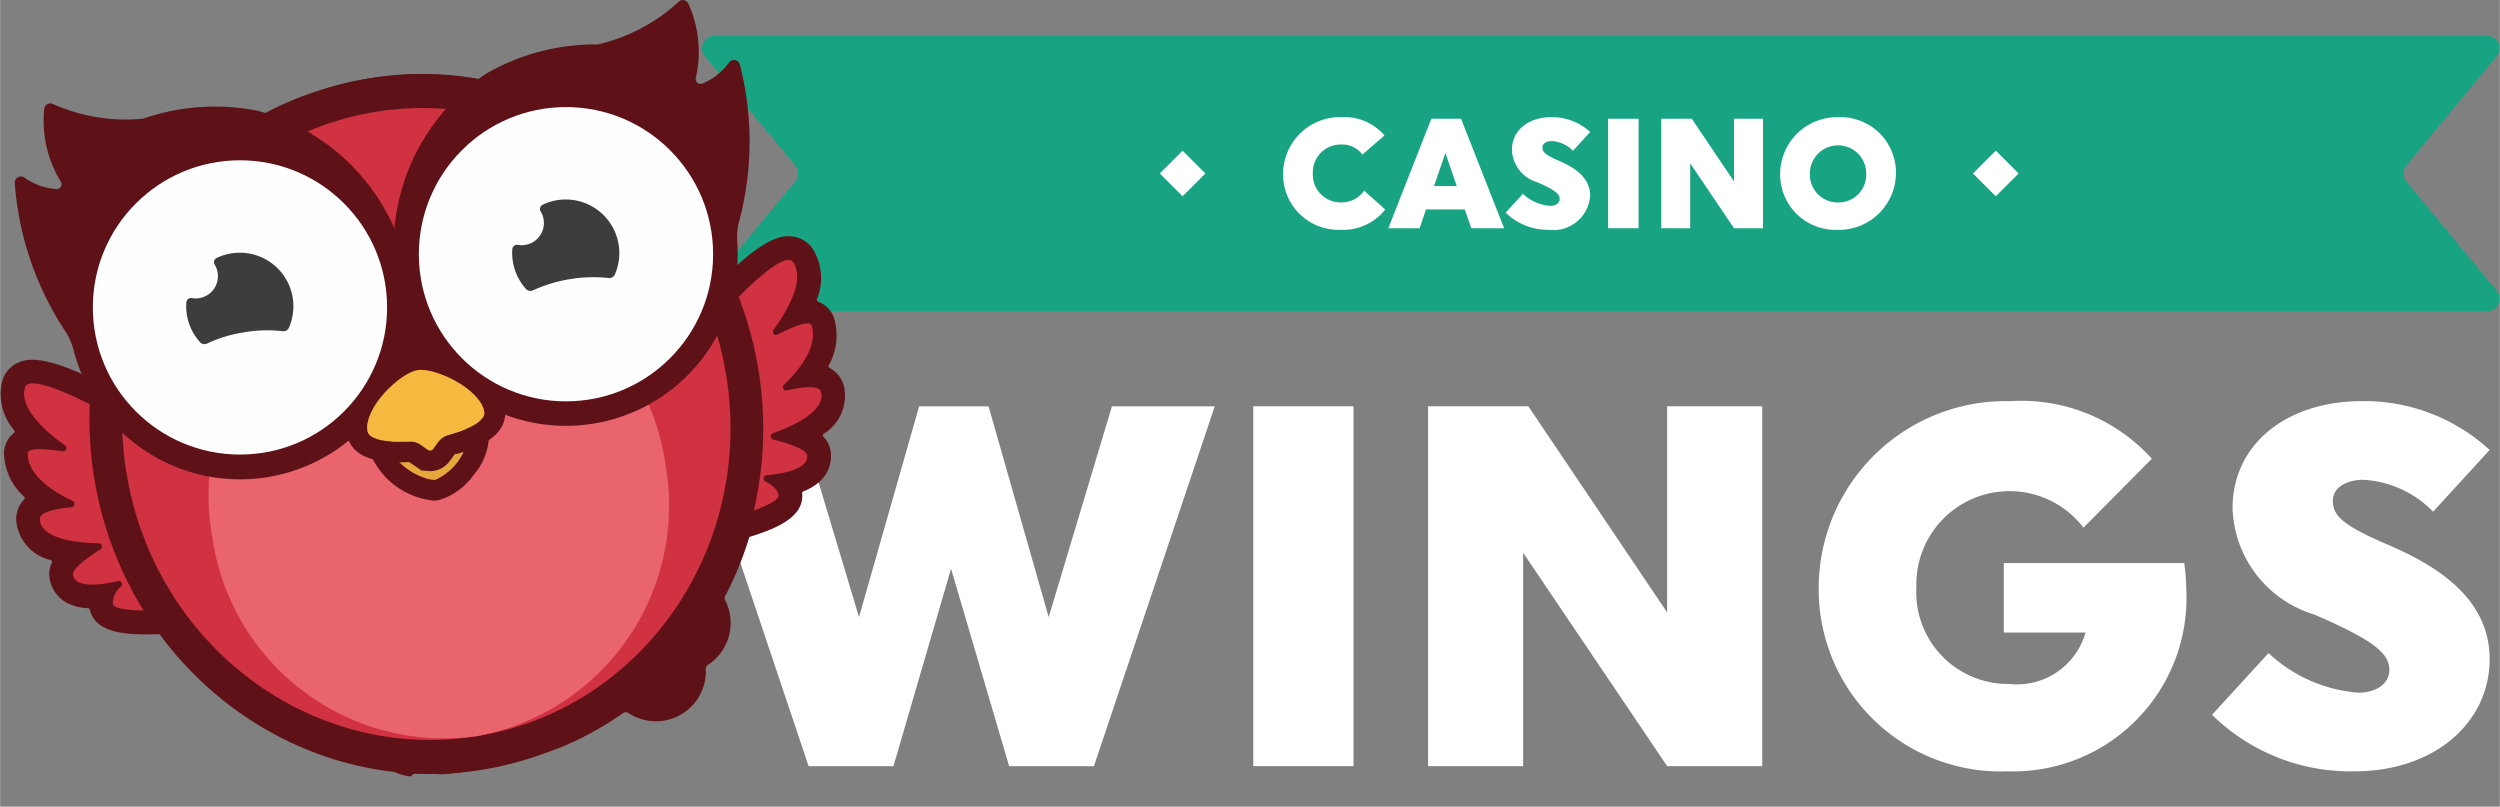 <svg id="Layer_1" data-name="Layer 1" xmlns="http://www.w3.org/2000/svg" width="19.354mm" height="6.245mm" viewBox="0 0 54.862 17.704"><rect x="0" y="0" width="54.862" height="17.704" fill="#808080" stroke="none"/><defs><style>.cls-1{fill:#fff}.cls-2{fill:#18a483}.cls-3{fill:#5e1217}.cls-4{fill:#d13241}.cls-5{fill:#ea646e}.cls-6{fill:#e5a83b}.cls-7{fill:#fffefe}.cls-8{fill:#3d3d3d}.cls-9{fill:#f6b93f}</style></defs><path class="cls-1" d="M15.093 8.916h2.369L18.85 13.543l1.32-4.626h1.523l1.32 4.626 1.388-4.626h2.257l-2.652 7.898H22.145L20.87 12.482l-1.264 4.333H17.744z"/><path class="cls-1" d="M27.503 8.916h2.2v7.898h-2.2z"/><path class="cls-1" d="M33.426 12.132v4.683H31.339V8.916h2.2l3.047 4.525V8.916H38.673v7.898H36.586z"/><path class="cls-1" d="M47.935 12.358a4.658 4.658.0 0 1 .045.587 3.806 3.806.0 0 1-3.927 3.983 3.994 3.994.0 0 1-4.141-4.028 4.107 4.107.0 0 1 4.209-4.096 3.856 3.856.0 0 1 3.103 1.264l-1.501 1.512a2.045 2.045.0 0 0-3.667 1.309 2.011 2.011.0 0 0 2.031 2.121 1.562 1.562.0 0 0 1.681-1.128h-1.794V12.358z"/><path class="cls-1" d="M52.448 11.974c1.038.451 2.189 1.162 2.189 2.494.0 1.377-1.196 2.46-2.968 2.46a4.336 4.336.0 0 1-3.125-1.241l1.241-1.354a3.236 3.236.0 0 0 1.974.869c.395.0.677-.203.677-.496.0-.361-.316-.643-1.647-1.219A2.521 2.521.0 0 1 48.995 11.15c0-1.365 1.139-2.347 2.855-2.347a4.068 4.068.0 0 1 2.787 1.072L53.396 11.23a2.312 2.312.0 0 0-1.523-.7c-.44.0-.677.214-.677.451C51.195 11.331 51.421 11.534 52.448 11.974z"/><path class="cls-2" d="M54.791 1.234a.276.276.0 0 0-.212-.451H15.678a.276.276.0 0 0-.212.451L17.45 3.632a.276.276.0 0 1 0 .351L15.466 6.381a.276.276.0 0 0 .212.451H54.579a.276.276.0 0 0 .212-.451L52.808 3.983a.276.276.0 0 1 0-.351z"/><path class="cls-1" d="M30.399 4.597a1.176 1.176.0 0 1-.982.446 1.215 1.215.0 0 1-1.26-1.226 1.25 1.25.0 0 1 1.281-1.246 1.156 1.156.0 0 1 .944.402l-.484.419a.554.554.0 0 0-.47-.22.609.609.0 0 0-.618.635.609.609.0 0 0 .618.635.602.602.0 0 0 .508-.258z"/><path class="cls-1" d="M33.008 5.009h-.721l-.141-.412h-.852l-.141.412H30.467l.944-2.403h.652zM31.72 3.358l-.25.725h.498z"/><path class="cls-1" d="M34.23 3.537c.316.137.666.354.666.759a.809.809.0 0 1-.903.748 1.32 1.32.0 0 1-.951-.378l.378-.412a.985.985.0 0 0 .601.264c.12.0.206-.062.206-.151.0-.11-.096-.196-.501-.371a.767.767.0 0 1-.546-.711c0-.415.347-.714.869-.714a1.238 1.238.0 0 1 .848.326l-.378.412a.704.704.0 0 0-.464-.213c-.134.0-.206.065-.206.137C33.848 3.341 33.917 3.403 34.23 3.537z"/><path class="cls-1" d="M35.29 2.606h.669V5.009H35.29z"/><path class="cls-1" d="M37.092 3.585V5.009h-.635V2.606h.67l.927 1.377V2.606h.635V5.009h-.635z"/><path class="cls-1" d="M40.347 2.572a1.215 1.215.0 0 1 1.26 1.226 1.25 1.25.0 0 1-1.281 1.246 1.215 1.215.0 0 1-1.26-1.226A1.25 1.25.0 0 1 40.347 2.572zm-.01 1.871a.609.609.0 0 0 .618-.635.618.618.0 1 0-1.236.0A.609.609.0 0 0 40.336 4.443z"/><path class="cls-1" d="M25.597 3.454h.708v.708H25.597z" transform="translate(46.994 -11.85) rotate(135)"/><path class="cls-1" d="M43.445 3.454h.708v.708H43.445z" transform="translate(77.462 -24.471) rotate(135)"/><path class="cls-3" d="M16.006 12.898l.008-.016q.04-.082.078-.166l.012-.027q.036-.08.07-.16l.011-.027q.035-.084.069-.17l.006-.017q.112-.288.201-.585l.003-.01q.027-.091.052-.182l.009-.033q.022-.081.041-.163l.009-.04q.019-.08.036-.161l.008-.038q.018-.087.035-.175l.004-.022q.037-.204.064-.411v-.003q.013-.098.022-.196l.004-.042q.008-.079.014-.159l.004-.054q.005-.074.009-.149l.003-.058q.003-.076.005-.151l.001-.053q.001-.085 6e-4-.171c0-.011.0-.022.0-.033q-.002-.206-.015-.413l-.004-.049c-.004-.051-.007-.103-.012-.154l-.006-.066q-.007-.069-.015-.138l-.009-.072q-.008-.067-.018-.135l-.01-.072q-.011-.07-.023-.14l-.011-.065q-.015-.085-.033-.169l-.007-.034q-.021-.103-.045-.205l-.011-.045q-.019-.079-.039-.157l-.019-.07c-.012-.044-.024-.088-.037-.132l-.023-.077q-.019-.063-.039-.126l-.026-.079c-.014-.042-.029-.084-.043-.126l-.027-.075c-.016-.045-.034-.091-.051-.136l-.024-.064q-.039-.1-.081-.199A7.834 7.834.0 0 0 12.4 2.432l-.042-.021a7.6 7.6.0 0 0-.949-.382q-.054-.018-.109-.035-.197-.061-.397-.111-.251-.063-.505-.108-.248-.044-.499-.071-.21-.022-.422-.033c-.034-.002-.069-.003-.103-.004-.104-.004-.208-.005-.313-.004-.07 7e-4-.14.003-.211.005q-.348.014-.697.061a7.129 7.129.0 0 0-3.539 1.55q-.212.174-.408.363Q4.14 3.706 4.077 3.77A7.278 7.278.0 0 0 3.072 5.043q-.095.153-.183.31T2.72 5.672q-.04.081-.078.163a7.606 7.606.0 0 0-.333.84q-.028.086-.055.173a7.703 7.703.0 0 0-.212.885q-.016.09-.03.181A7.803 7.803.0 0 0 1.95 9.761q.016.187.041.374t.059.374q.034.187.078.374.066.28.152.559.058.186.126.37t.145.368a7.549 7.549.0 0 0 9.795 4.205q.089-.037.176-.077l.009-.004a7.1 7.1.0 0 0 1.142-.655.107.107.0 0 1 .117.0 1.095 1.095.0 0 0 1.697-.965.104.104.0 0 1 .047-.092 1.095 1.095.0 0 0 .412-1.345c-.01-.024-.021-.047-.033-.07a.106.106.0 0 1 7e-4-.097Q15.962 12.99 16.006 12.898z"/><path class="cls-3" d="M16.625 8.037a7.845 7.845.0 0 0-2.498-4.52l-.02-.018q-.118-.104-.24-.204l-.055-.044a7.584 7.584.0 0 0-.905-.622q-.114-.067-.23-.129l-.053-.029q-.275-.145-.56-.267-.095-.04-.19-.078-.336-.132-.684-.23c-.039-.011-.078-.022-.118-.032q-.114-.03-.228-.057-.134-.031-.269-.057-.33-.062-.666-.094a7.121 7.121.0 0 0-4.297.972q-.078.046-.155.095a7.283 7.283.0 0 0-1.266 1.013q-.127.128-.248.261t-.236.273q-.057.07-.113.141a7.619 7.619.0 0 0-.514.744q-.047.078-.092.156a7.709 7.709.0 0 0-.406.815q-.036.084-.07.169a7.798 7.798.0 0 0-.477 1.786q-.026.186-.044.374t-.027.378q-.009.19-.008.382 7e-4.288.022.579.015.194.039.389t.058.391q.018.105.04.21l.014.068c.01.047.02.094.031.14l.019.079c.01.043.021.085.031.127l.021.082q.017.062.034.123l.023.08q.019.062.038.125l.024.075c.015.046.03.091.046.136l.021.061q.035.098.072.194l.002.005q.036.094.075.186l.025.059c.018.043.037.086.056.129l.032.069c.018.039.036.078.055.117l.034.071q.028.057.057.114l.035.069c.021.039.041.078.062.117l.034.062c.024.043.049.086.074.129l.027.046q.103.175.215.343l.031.046q.04.06.082.119l.039.055c.026.036.052.072.078.108l.043.057q.04.052.08.104l.043.055c.029.036.058.071.086.107l.04.048q.051.061.104.121l.025.029q.133.151.274.294l.033.033c.035.036.071.071.107.106l.044.042q.05.048.101.095l.047.043q.051.046.102.091l.047.041q.055.047.11.093l.041.034q.066.054.133.106l.02.016q.159.123.323.237l.035.024c.043.029.085.058.128.086l.048.031q.059.038.119.075l.052.032q.059.036.12.071l.03.018a.106.106.0 0 1 .054.083q.004.053.013.106a1.095 1.095.0 0 0 1.075.907.104.104.0 0 1 .089.052A1.095 1.095.0 0 0 9.022 17.04a.107.107.0 0 1 .104-.064q.189.009.38.007H9.509q.091-9e-4.183-.004h.01q.087-.003.174-.009l.02-.001c.055-.004.11-.008.165-.013l.029-.002c.051-.005.103-.01.155-.016l.039-.004c.05-.006.101-.013.151-.02l.042-.006q.096-.014.192-.031A7.549 7.549.0 0 0 16.625 8.037z"/><path class="cls-3" d="M14.807 12.188a.52.52.0 0 1-.483-.502l-.132-4.117a.52.52.0 0 1 .236-.452L15.71 6.283c1.066-1.137 1.498-1.107 1.641-1.097a.632.632.0 0 1 .482.274 1.208 1.208.0 0 1 .094 1.104.045.045.0 0 0 .026.057.577.577.0 0 1 .351.367 1.329 1.329.0 0 1-.118 1.027.045.045.0 0 0 .018.06.635.635.0 0 1 .313.389A.98.98.0 0 1 18.076 9.52a.045.045.0 0 0-.006.067.577.577.0 0 1 .162.364.739.739.0 0 1-.196.569 1.092 1.092.0 0 1-.404.262.046.046.0 0 0-.029.047c.054.607-.792.852-1.476 1.049-.576.166-1.149.293-1.173.298A.52.52.0 0 1 14.807 12.188z"/><path class="cls-4" d="M14.711 7.553l1.336-.869s1.148-1.238 1.357-.931c.275.402-.149 1.1-.431 1.486a.072.072.0 0 0 .091.105c.295-.153.701-.335.745-.198.154.478-.311 1.017-.608 1.3a.072.072.0 0 0 .065.122c.293-.067.706-.131.749.03.116.432-.648.766-1.057.911a.072.072.0 0 0 .007.137c.292.073.737.208.749.352.026.295-.519.397-.895.432a.072.072.0 0 0-.024.136c.135.068.267.167.289.299.051.302-2.242.806-2.242.806z"/><path class="cls-3" d="M5.055 13.78a.52.52.0 0 0 .299-.629L4.17 9.206a.52.52.0 0 0-.368-.354L2.321 8.47C.948 7.731.548 7.896.416 7.951a.632.632.0 0 0-.37.412A1.209 1.209.0 0 0 .308 9.44a.045.045.0 0 1-.006.062.578.578.0 0 0-.216.46 1.329 1.329.0 0 0 .438.936.045.045.0 0 1 .002.063.635.635.0 0 0-.173.468.98.98.0 0 0 .755.862.045.045.0 0 1 .027.062.577.577.0 0 0-.038.397.739.739.0 0 0 .366.478 1.091 1.091.0 0 0 .466.12.046.046.0 0 1 .042.036c.142.593 1.022.555 1.734.525.599-.025 1.182-.088 1.206-.09A.519.519.0 0 0 5.055 13.78z"/><path class="cls-4" d="M3.672 9.355 2.129 8.957S.647 8.148.546 8.505c-.133.468.491.996.881 1.272a.072.072.0 0 1-.053.129c-.329-.052-.771-.095-.77.049.006.502.618.865.99 1.039a.072.072.0 0 1-.023.136c-.299.03-.71.1-.7.266.027.447.859.52 1.292.527a.071.071.0 0 1 .037.132c-.254.163-.632.432-.599.572.069.288.618.211.986.125a.072.072.0 0 1 .066.121.482.482.0 0 0-.179.376c.048.303 2.382.051 2.382.051z"/><ellipse class="cls-3" cx="9.354" cy="9.305" rx="7.385" ry="7.687" transform="translate(-1.377 1.629) rotate(-9.273)"/><ellipse class="cls-4" cx="9.354" cy="9.305" rx="6.668" ry="6.94" transform="translate(-1.377 1.629) rotate(-9.273)"/><path class="cls-5" d="M9.382 5.747a.593.593.0 0 1-1.167.188 5.172 5.172.0 0 0-3.558 5.857 5.143 5.143.0 0 0 5.816 4.362A5.143 5.143.0 0 0 14.598 10.17 5.174 5.174.0 0 0 9.382 5.747z"/><path class="cls-3" d="M7.981 9.239 8.7 5.304 10.721 8.791 7.981 9.239z"/><path class="cls-3" d="M9.818 9.364c.251.0.444.047.462.159a1.255 1.255.0 0 1-.727 1.006.253.253.0 0 1-.04.003c-.285.0-.915-.393-.969-.725C8.505 9.57 9.29 9.364 9.818 9.364m0-.455a2.514 2.514.0 0 0-1.584.496.58.58.0 0 0-.139.474A1.686 1.686.0 0 0 9.513 10.986H9.55l.077-.009a1.446 1.446.0 0 0 .769-.559A1.364 1.364.0 0 0 10.729 9.45c-.033-.202-.195-.54-.911-.54z"/><path class="cls-6" d="M10.28 9.523c-.057-.349-1.793-.065-1.736.283a1.255 1.255.0 0 0 1.009.722A1.255 1.255.0 0 0 10.28 9.523z"/><path class="cls-3" d="M9.235 8.117c.421.0 1.311.44 1.39.923.03.187-.289.361-.712.483h0l-.06.017a.423.423.0 0 0-.237.155L9.5 9.853a.081.081.0 0 1-.111.018l-.16-.113a.415.415.0 0 0-.242-.072l-.033.001L8.892 9.69h0q-.075.003-.147.003c-.37.0-.655-.069-.682-.235-.084-.514.719-1.274 1.097-1.336a.47.47.0 0 1 .075-.005m0-.455a.928.928.0 0 0-.148.011c-.555.091-1.608 1.028-1.473 1.858.046.281.279.616 1.131.616q.081.0.167-.004l.064-.003.151.102.118.083.19.015a.537.537.0 0 0 .431-.218l.116-.158.054-.004c.761-.219 1.11-.553 1.038-.994C10.949 8.2 9.806 7.662 9.235 7.662z"/><path class="cls-3" d="M16.235 1.413a.135.135.0 0 0-.236-.043 1.37 1.37.0 0 1-.589.465.107.107.0 0 1-.141-.127A2.561 2.561.0 0 0 15.106.083a.134.134.0 0 0-.213-.046A3.913 3.913.0 0 1 13.12.975a4.816 4.816.0 0 0-2.449.639 4.594 4.594.0 0 0-1.968 4.609h0q.017.096.039.191a3.77 3.77.0 0 0 7.436-1.108 1.35 1.35.0 0 1 .03-.407A6.811 6.811.0 0 0 16.235 1.413z"/><circle class="cls-7" cx="12.419" cy="5.579" r="3.229"/><path class="cls-8" d="M12.348 4.38a1.181 1.181.0 0 0-.441.113.103.103.0 0 0-.045.145.488.488.0 0 1-.501.736.103.103.0 0 0-.12.095 1.177 1.177.0 0 0 .302.875.13.13.0 0 0 .154.027 3.211 3.211.0 0 1 1.656-.27.13.13.0 0 0 .138-.075A1.176 1.176.0 0 0 12.348 4.38z"/><path class="cls-3" d="M.321 4.012a.135.135.0 0 1 .21-.116 1.369 1.369.0 0 0 .706.254.107.107.0 0 0 .094-.165A2.56 2.56.0 0 1 .968 2.392.134.134.0 0 1 1.155 2.28a3.913 3.913.0 0 0 1.98.325A4.817 4.817.0 0 1 5.66 2.433 4.594 4.594.0 0 1 8.992 6.176v0q.015.096.024.194A3.77 3.77.0 0 1 1.613 7.685a1.343 1.343.0 0 0-.158-.377A6.813 6.813.0 0 1 .321 4.012z"/><circle class="cls-7" cx="5.264" cy="6.747" r="3.229"/><path class="cls-8" d="M5.194 5.548a1.18 1.18.0 0 0-.441.113.103.103.0 0 0-.045.145.488.488.0 0 1-.501.736.103.103.0 0 0-.12.095 1.177 1.177.0 0 0 .302.875.13.13.0 0 0 .154.027 2.94 2.94.0 0 1 .81-.245A2.938 2.938.0 0 1 6.2 7.269a.13.13.0 0 0 .138-.075 1.176 1.176.0 0 0-1.144-1.646z"/><path class="cls-9" d="M10.625 9.04c.084.514-2.478.933-2.562.418s.719-1.274 1.097-1.336S10.541 8.526 10.625 9.04z"/><path class="cls-9" d="M9.68 9.412l-.301.049L9.078 9.51l-.21.034.024.146.062-.003a.424.424.0 0 1 .274.071l.16.113A.081.081.0 0 0 9.5 9.853l.116-.158A.423.423.0 0 1 9.853 9.54l.06-.017L9.89 9.377z"/></svg>